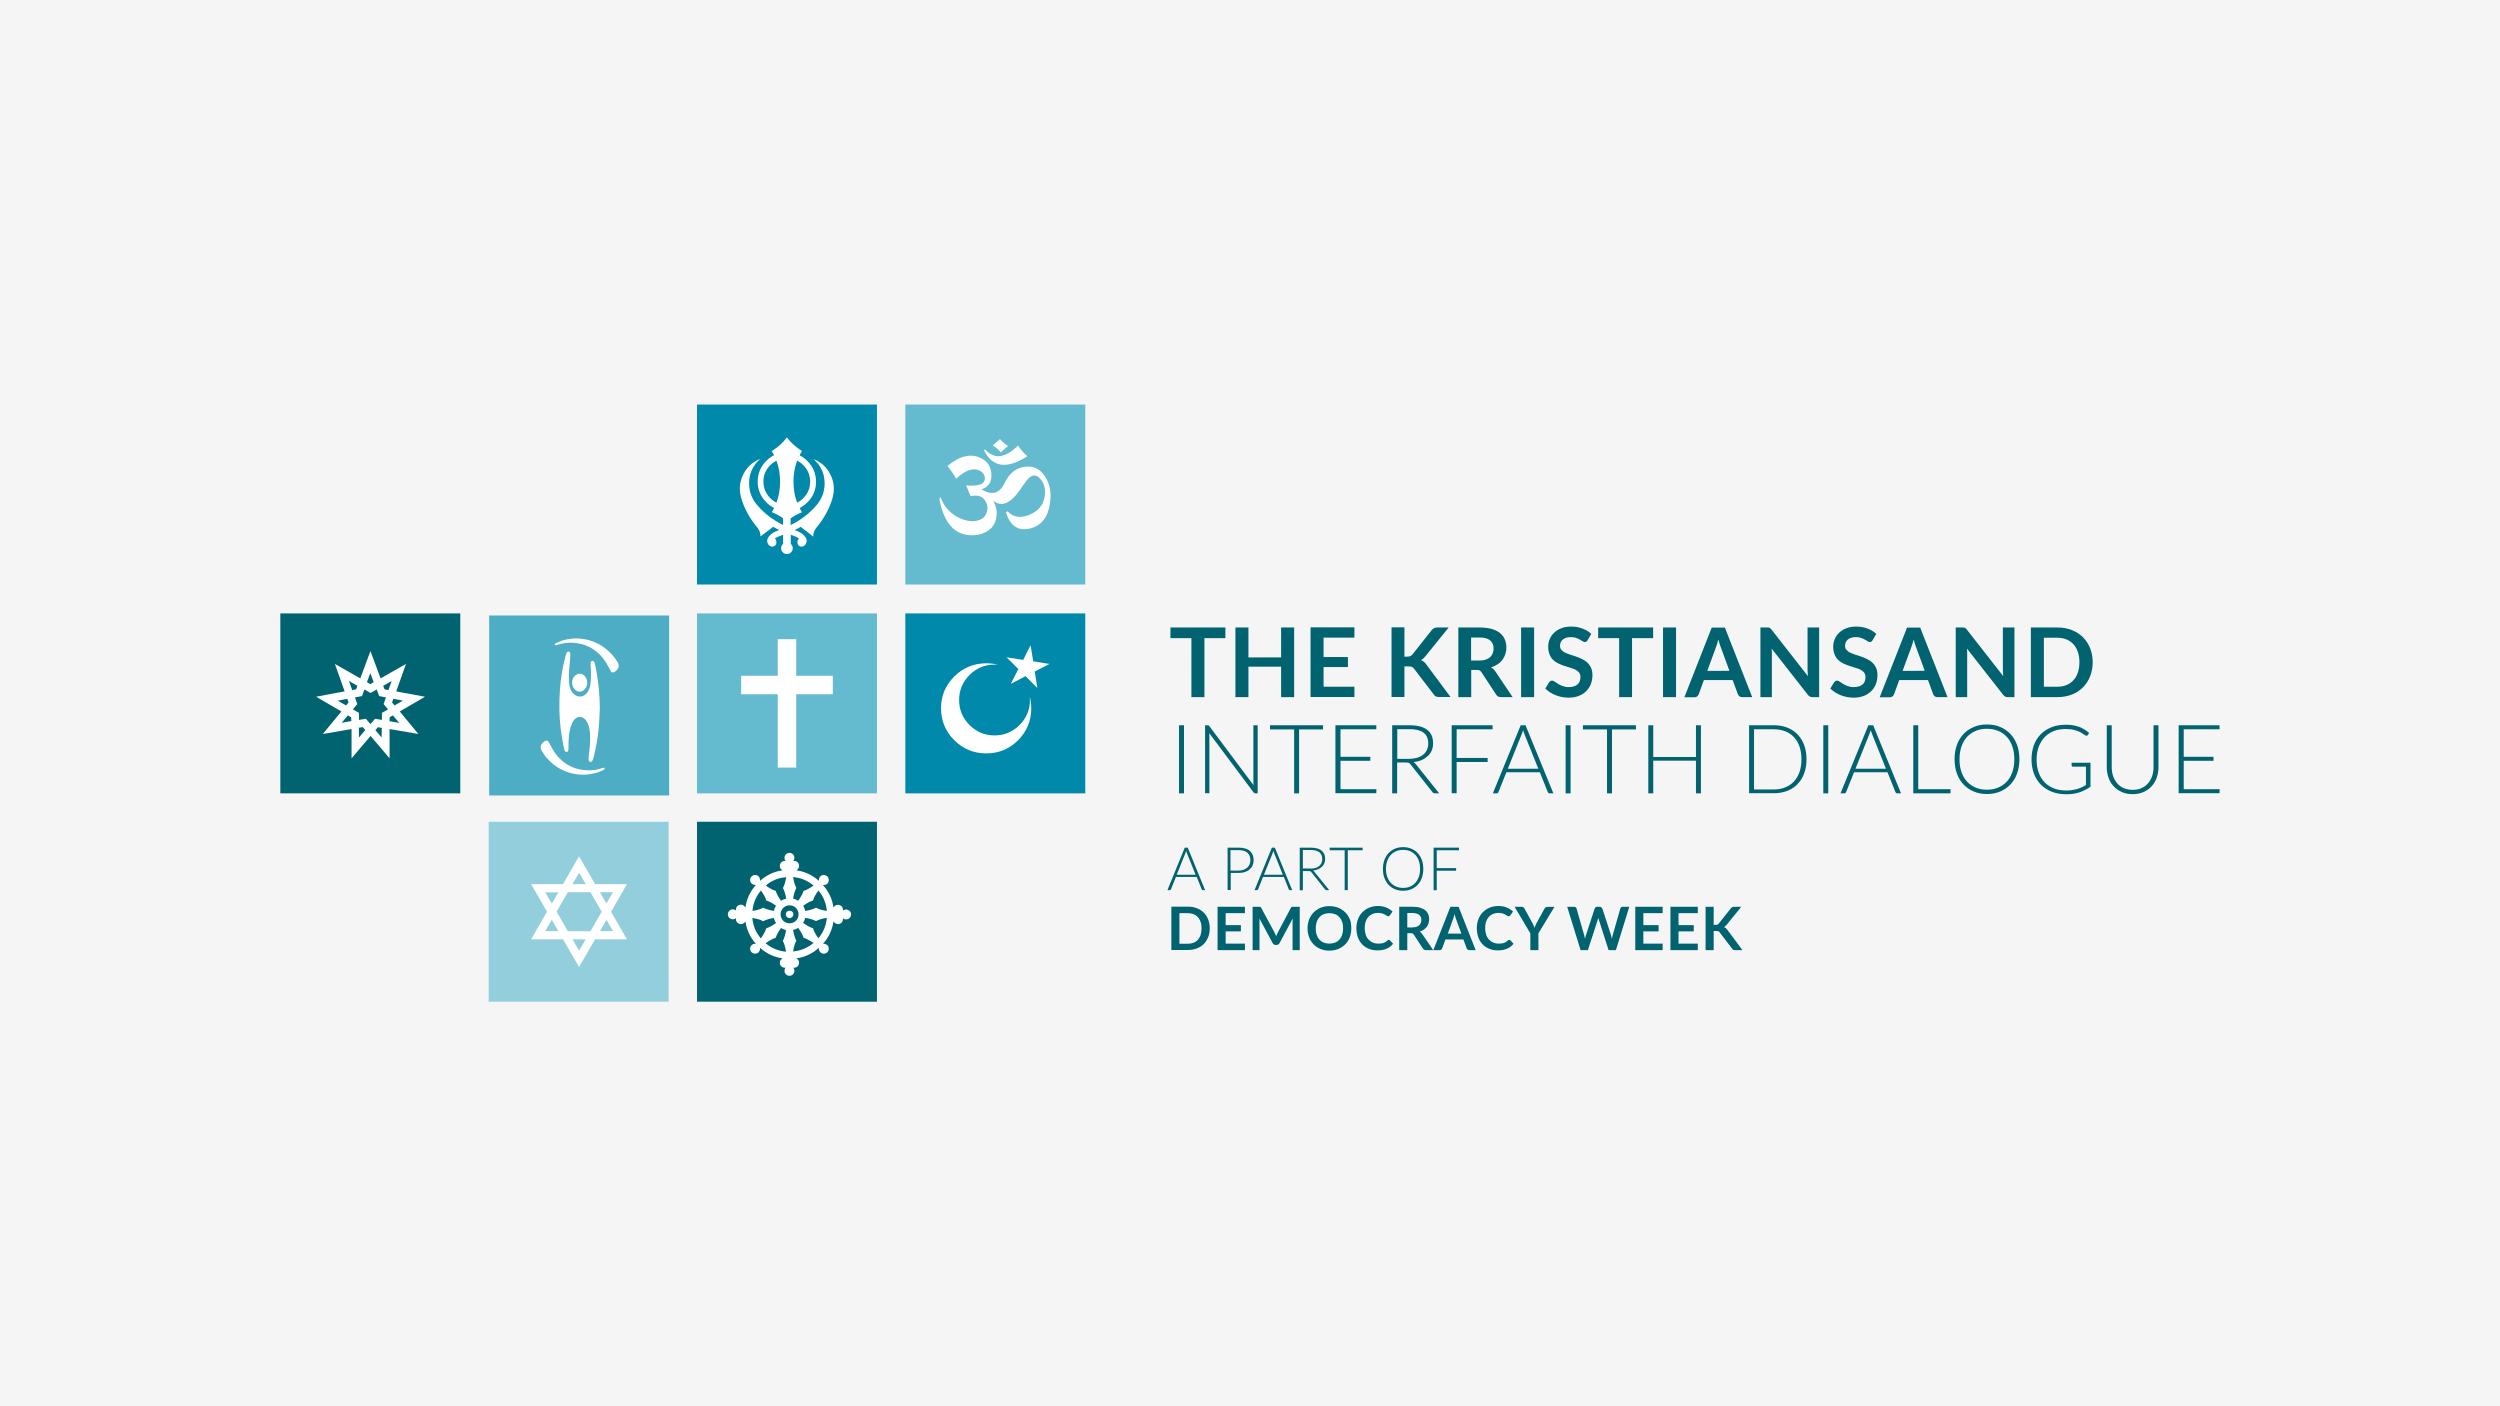 <?xml version="1.0" encoding="utf-8"?>
<!-- Generator: Adobe Illustrator 28.3.0, SVG Export Plug-In . SVG Version: 6.00 Build 0)  -->
<svg version="1.1" id="Layer_1" xmlns="http://www.w3.org/2000/svg" xmlns:xlink="http://www.w3.org/1999/xlink" x="0px" y="0px"
	 viewBox="0 0 1920 1080" style="enable-background:new 0 0 1920 1080;" xml:space="preserve">
<style type="text/css">
	.st0{fill:#F5F5F5;}
	.st1{fill:#00636F;}
	.st2{fill:#64BACF;}
	.st3{fill-rule:evenodd;clip-rule:evenodd;fill:#FFFFFF;}
	.st4{fill:#0089AA;}
	.st5{fill:#93CEDD;}
	.st6{fill:#4CADC4;}
	.st7{fill:#FFFFFF;}
	.st8{fill:none;}
</style>
<rect class="st0" width="1920" height="1080"/>
<g>
	<g>
		<path class="st1" d="M925.5,683.6h-1.8c-0.2,0-0.4-0.1-0.5-0.2c-0.1-0.1-0.2-0.3-0.3-0.4l-3.8-9.5h-16l-3.8,9.5
			c-0.1,0.2-0.2,0.3-0.3,0.4c-0.2,0.1-0.3,0.2-0.6,0.2h-1.8l13.3-32.6h2.3L925.5,683.6z M918.2,671.8l-6.6-16.5
			c-0.2-0.5-0.5-1.2-0.7-1.9c-0.1,0.4-0.2,0.7-0.3,1.1c-0.1,0.3-0.2,0.6-0.3,0.9l-6.6,16.4H918.2z"/>
		<path class="st1" d="M951.2,651c3.8,0,6.7,0.8,8.7,2.5c1.9,1.7,2.9,4.1,2.9,7.2c0,1.4-0.3,2.7-0.8,3.9c-0.5,1.2-1.3,2.2-2.3,3.1
			c-1,0.9-2.2,1.5-3.6,2c-1.4,0.5-3,0.7-4.8,0.7h-6.1v13.1h-2.4V651H951.2z M951.2,668.6c1.4,0,2.7-0.2,3.8-0.6
			c1.1-0.4,2.1-1,2.9-1.7c0.8-0.7,1.4-1.5,1.8-2.5c0.4-1,0.6-2,0.6-3.1c0-2.5-0.8-4.4-2.3-5.8c-1.5-1.4-3.8-2-6.9-2h-6.1v15.7H951.2
			z"/>
		<path class="st1" d="M992.4,683.6h-1.8c-0.2,0-0.4-0.1-0.5-0.2c-0.1-0.1-0.2-0.3-0.3-0.4l-3.8-9.5h-16l-3.8,9.5
			c-0.1,0.2-0.2,0.3-0.3,0.4c-0.2,0.1-0.3,0.2-0.6,0.2h-1.8l13.3-32.6h2.3L992.4,683.6z M985.2,671.8l-6.6-16.5
			c-0.2-0.5-0.5-1.2-0.7-1.9c-0.1,0.4-0.2,0.7-0.3,1.1c-0.1,0.3-0.2,0.6-0.3,0.9l-6.6,16.4H985.2z"/>
		<path class="st1" d="M1020.8,683.6h-2c-0.3,0-0.5,0-0.7-0.1c-0.2-0.1-0.3-0.2-0.5-0.5l-10.5-13.2c-0.1-0.2-0.3-0.3-0.4-0.4
			c-0.1-0.1-0.3-0.2-0.4-0.3c-0.2-0.1-0.3-0.1-0.6-0.1c-0.2,0-0.5,0-0.8,0h-4.3v14.7h-2.4V651h8.3c3.7,0,6.6,0.7,8.4,2.2
			c1.9,1.5,2.8,3.6,2.8,6.4c0,1.2-0.2,2.4-0.6,3.4c-0.4,1-1,1.9-1.9,2.7c-0.8,0.8-1.8,1.4-2.9,1.9c-1.1,0.5-2.4,0.8-3.9,1
			c0.4,0.2,0.7,0.5,1,0.9L1020.8,683.6z M1006.3,667.1c1.4,0,2.7-0.2,3.9-0.5c1.1-0.3,2.1-0.8,2.9-1.5c0.8-0.6,1.4-1.4,1.8-2.3
			c0.4-0.9,0.6-1.9,0.6-3.1c0-2.3-0.8-4-2.3-5.2c-1.5-1.1-3.7-1.7-6.6-1.7h-6v14.2H1006.3z"/>
		<path class="st1" d="M1046.6,653h-11.5v30.6h-2.4V653h-11.5v-2h25.3V653z"/>
		<path class="st1" d="M1093.1,667.3c0,2.5-0.4,4.8-1.1,6.9c-0.8,2.1-1.8,3.8-3.2,5.3c-1.4,1.5-3,2.6-4.9,3.4
			c-1.9,0.8-4,1.2-6.3,1.2c-2.3,0-4.4-0.4-6.3-1.2c-1.9-0.8-3.5-1.9-4.9-3.4c-1.4-1.5-2.4-3.2-3.2-5.3c-0.8-2-1.1-4.3-1.1-6.9
			c0-2.5,0.4-4.8,1.1-6.8c0.8-2,1.8-3.8,3.2-5.3c1.4-1.5,3-2.6,4.9-3.4c1.9-0.8,4-1.2,6.3-1.2c2.3,0,4.4,0.4,6.3,1.2
			c1.9,0.8,3.6,1.9,4.9,3.4c1.4,1.5,2.4,3.2,3.2,5.3C1092.7,662.5,1093.1,664.8,1093.1,667.3z M1090.6,667.3c0-2.3-0.3-4.3-0.9-6.1
			c-0.6-1.8-1.5-3.4-2.7-4.6c-1.2-1.3-2.5-2.2-4.1-2.9c-1.6-0.7-3.4-1-5.3-1c-1.9,0-3.7,0.3-5.3,1c-1.6,0.7-3,1.6-4.2,2.9
			c-1.2,1.3-2.1,2.8-2.7,4.6c-0.6,1.8-1,3.9-1,6.1c0,2.3,0.3,4.3,1,6.1c0.6,1.8,1.5,3.3,2.7,4.6c1.2,1.3,2.5,2.2,4.2,2.9
			c1.6,0.7,3.4,1,5.3,1c2,0,3.7-0.3,5.3-1c1.6-0.7,3-1.6,4.1-2.9c1.2-1.3,2-2.8,2.7-4.6C1090.3,671.6,1090.6,669.6,1090.6,667.3z"/>
		<path class="st1" d="M1103.4,653v13.7h14.9v2h-14.9v15h-2.4V651h19.5v2H1103.4z"/>
		<path class="st1" d="M929.1,713c0,2.4-0.4,4.7-1.2,6.7c-0.8,2-2,3.8-3.4,5.3c-1.5,1.5-3.3,2.6-5.3,3.4c-2.1,0.8-4.4,1.2-6.9,1.2
			h-12.7v-33.3h12.7c2.5,0,4.8,0.4,6.9,1.2c2.1,0.8,3.8,2,5.3,3.4c1.5,1.5,2.6,3.2,3.4,5.3C928.7,708.4,929.1,710.6,929.1,713z
			 M922.8,713c0-1.8-0.2-3.5-0.7-4.9c-0.5-1.5-1.2-2.7-2.1-3.7c-0.9-1-2-1.8-3.3-2.3c-1.3-0.5-2.8-0.8-4.4-0.8h-6.5v23.5h6.5
			c1.6,0,3.1-0.3,4.4-0.8c1.3-0.5,2.4-1.3,3.3-2.3c0.9-1,1.6-2.2,2.1-3.7C922.5,716.5,922.8,714.9,922.8,713z"/>
		<path class="st1" d="M941.3,701.3v9.2h11.7v4.8h-11.7v9.4h14.8v5h-21v-33.3h21v4.9H941.3z"/>
		<path class="st1" d="M998.2,696.4v33.3h-5.5v-21.5c0-0.9,0-1.8,0.1-2.8l-10.1,18.9c-0.5,0.9-1.2,1.4-2.2,1.4h-0.9
			c-1,0-1.7-0.5-2.2-1.4l-10.2-19c0,0.5,0.1,1,0.1,1.5c0,0.5,0,0.9,0,1.4v21.5H962v-33.3h4.7c0.3,0,0.5,0,0.7,0
			c0.2,0,0.4,0.1,0.5,0.1c0.2,0.1,0.3,0.2,0.4,0.3c0.1,0.1,0.3,0.3,0.4,0.6l10,18.5c0.3,0.5,0.5,1,0.7,1.5c0.2,0.5,0.4,1.1,0.7,1.6
			c0.2-0.6,0.4-1.1,0.7-1.6c0.2-0.5,0.5-1,0.7-1.5l9.8-18.5c0.1-0.2,0.3-0.4,0.4-0.6c0.1-0.1,0.3-0.2,0.4-0.3
			c0.2-0.1,0.3-0.1,0.5-0.1c0.2,0,0.4,0,0.7,0H998.2z"/>
		<path class="st1" d="M1037.8,713c0,2.4-0.4,4.7-1.2,6.8c-0.8,2.1-1.9,3.9-3.4,5.4c-1.5,1.5-3.3,2.7-5.3,3.6
			c-2.1,0.8-4.4,1.3-6.9,1.3c-2.5,0-4.8-0.4-6.9-1.3c-2.1-0.9-3.9-2-5.3-3.6c-1.5-1.5-2.6-3.3-3.4-5.4c-0.8-2.1-1.2-4.3-1.2-6.8
			s0.4-4.7,1.2-6.8s2-3.9,3.4-5.4c1.5-1.5,3.3-2.7,5.3-3.6c2.1-0.9,4.4-1.3,6.9-1.3c1.7,0,3.3,0.2,4.8,0.6c1.5,0.4,2.9,0.9,4.1,1.7
			c1.2,0.7,2.4,1.6,3.4,2.6c1,1,1.8,2.2,2.5,3.4c0.7,1.3,1.2,2.6,1.6,4.1C1037.6,709.9,1037.8,711.4,1037.8,713z M1031.5,713
			c0-1.8-0.2-3.5-0.7-4.9c-0.5-1.5-1.2-2.7-2.1-3.7c-0.9-1-2-1.8-3.3-2.3c-1.3-0.5-2.8-0.8-4.4-0.8c-1.6,0-3.1,0.3-4.4,0.8
			c-1.3,0.5-2.4,1.3-3.3,2.3c-0.9,1-1.6,2.2-2.1,3.7c-0.5,1.5-0.7,3.1-0.7,4.9c0,1.8,0.2,3.5,0.7,4.9c0.5,1.5,1.2,2.7,2.1,3.7
			c0.9,1,2,1.8,3.3,2.3c1.3,0.5,2.8,0.8,4.4,0.8c1.6,0,3.1-0.3,4.4-0.8c1.3-0.5,2.4-1.3,3.3-2.3c0.9-1,1.6-2.2,2.1-3.7
			C1031.2,716.5,1031.5,714.9,1031.5,713z"/>
		<path class="st1" d="M1066.6,721.8c0.3,0,0.6,0.1,0.9,0.4l2.4,2.6c-1.4,1.7-3,3-5,3.8c-2,0.9-4.3,1.3-7.1,1.3
			c-2.5,0-4.7-0.4-6.7-1.3c-2-0.8-3.7-2-5.1-3.5c-1.4-1.5-2.5-3.3-3.2-5.4c-0.7-2.1-1.1-4.4-1.1-6.8c0-2.5,0.4-4.8,1.2-6.9
			c0.8-2.1,1.9-3.9,3.4-5.4c1.5-1.5,3.2-2.7,5.2-3.5c2-0.8,4.2-1.3,6.7-1.3c2.4,0,4.6,0.4,6.5,1.2s3.5,1.8,4.8,3.1l-2.1,2.9
			c-0.1,0.2-0.3,0.3-0.5,0.5c-0.2,0.1-0.5,0.2-0.8,0.2c-0.2,0-0.5-0.1-0.7-0.2c-0.2-0.1-0.5-0.3-0.8-0.5c-0.3-0.2-0.6-0.4-1-0.6
			c-0.4-0.2-0.8-0.4-1.3-0.6c-0.5-0.2-1.1-0.4-1.8-0.5c-0.7-0.1-1.4-0.2-2.3-0.2c-1.5,0-2.9,0.3-4.1,0.8c-1.2,0.5-2.3,1.3-3.2,2.3
			c-0.9,1-1.6,2.2-2.1,3.7c-0.5,1.5-0.7,3.1-0.7,5c0,1.9,0.3,3.5,0.8,5c0.5,1.5,1.2,2.7,2.2,3.7c0.9,1,2,1.8,3.2,2.3
			c1.2,0.5,2.5,0.8,4,0.8c0.8,0,1.6,0,2.3-0.1c0.7-0.1,1.3-0.2,1.9-0.4c0.6-0.2,1.1-0.5,1.6-0.8c0.5-0.3,1-0.7,1.5-1.2
			c0.2-0.1,0.3-0.2,0.5-0.3C1066.3,721.9,1066.4,721.8,1066.6,721.8z"/>
		<path class="st1" d="M1100.7,729.7h-5.6c-1.1,0-1.8-0.4-2.3-1.2l-7-10.7c-0.3-0.4-0.5-0.7-0.9-0.8c-0.3-0.2-0.8-0.3-1.4-0.3h-2.7
			v13h-6.2v-33.3h10.2c2.3,0,4.2,0.2,5.8,0.7c1.6,0.5,2.9,1.1,4,2c1,0.8,1.8,1.9,2.3,3c0.5,1.2,0.7,2.5,0.7,3.9
			c0,1.1-0.2,2.2-0.5,3.2s-0.8,1.9-1.4,2.7c-0.6,0.8-1.4,1.5-2.3,2.1c-0.9,0.6-2,1.1-3.1,1.5c0.4,0.2,0.8,0.5,1.1,0.8
			c0.3,0.3,0.6,0.7,0.9,1.1L1100.7,729.7z M1084.7,712.2c1.2,0,2.2-0.1,3.1-0.4c0.9-0.3,1.6-0.7,2.1-1.2c0.6-0.5,1-1.1,1.3-1.8
			c0.3-0.7,0.4-1.5,0.4-2.3c0-1.7-0.6-3-1.7-3.9c-1.1-0.9-2.8-1.4-5.1-1.4h-4v11.1H1084.7z"/>
		<path class="st1" d="M1133.3,729.7h-4.8c-0.5,0-1-0.1-1.3-0.4c-0.3-0.3-0.6-0.6-0.8-1l-2.5-6.8h-13.8l-2.5,6.8
			c-0.1,0.4-0.4,0.7-0.7,1c-0.4,0.3-0.8,0.4-1.3,0.4h-4.8l13.1-33.3h6.3L1133.3,729.7z M1122.4,717.1l-4.1-11.1
			c-0.2-0.5-0.4-1.1-0.6-1.8c-0.2-0.7-0.4-1.4-0.6-2.2c-0.2,0.8-0.4,1.5-0.6,2.2c-0.2,0.7-0.4,1.3-0.6,1.8l-4,11H1122.4z"/>
		<path class="st1" d="M1159.1,721.8c0.3,0,0.6,0.1,0.9,0.4l2.4,2.6c-1.4,1.7-3,3-5,3.8c-2,0.9-4.3,1.3-7.1,1.3
			c-2.5,0-4.7-0.4-6.7-1.3c-2-0.8-3.7-2-5.1-3.5c-1.4-1.5-2.5-3.3-3.2-5.4c-0.7-2.1-1.1-4.4-1.1-6.8c0-2.5,0.4-4.8,1.2-6.9
			c0.8-2.1,1.9-3.9,3.4-5.4c1.5-1.5,3.2-2.7,5.2-3.5c2-0.8,4.2-1.3,6.7-1.3c2.4,0,4.6,0.4,6.5,1.2s3.5,1.8,4.8,3.1l-2.1,2.9
			c-0.1,0.2-0.3,0.3-0.5,0.5c-0.2,0.1-0.5,0.2-0.8,0.2c-0.2,0-0.5-0.1-0.7-0.2c-0.2-0.1-0.5-0.3-0.8-0.5c-0.3-0.2-0.6-0.4-1-0.6
			c-0.4-0.2-0.8-0.4-1.3-0.6c-0.5-0.2-1.1-0.4-1.8-0.5c-0.7-0.1-1.4-0.2-2.3-0.2c-1.5,0-2.9,0.3-4.1,0.8c-1.2,0.5-2.3,1.3-3.2,2.3
			c-0.9,1-1.6,2.2-2.1,3.7c-0.5,1.5-0.7,3.1-0.7,5c0,1.9,0.3,3.5,0.8,5c0.5,1.5,1.2,2.7,2.2,3.7c0.9,1,2,1.8,3.2,2.3
			c1.2,0.5,2.5,0.8,4,0.8c0.8,0,1.6,0,2.3-0.1c0.7-0.1,1.3-0.2,1.9-0.4c0.6-0.2,1.1-0.5,1.6-0.8c0.5-0.3,1-0.7,1.5-1.2
			c0.2-0.1,0.3-0.2,0.5-0.3C1158.8,721.9,1158.9,721.8,1159.1,721.8z"/>
		<path class="st1" d="M1181.5,716.8v12.9h-6.2v-12.9l-12.1-20.4h5.5c0.5,0,1,0.1,1.3,0.4c0.3,0.3,0.6,0.6,0.8,1l6.1,11.1
			c0.4,0.7,0.7,1.3,0.9,1.9c0.3,0.6,0.5,1.2,0.7,1.8c0.2-0.6,0.4-1.2,0.7-1.8c0.3-0.6,0.6-1.2,0.9-1.9l6.1-11.1
			c0.2-0.3,0.4-0.7,0.8-0.9c0.3-0.3,0.8-0.4,1.3-0.4h5.5L1181.5,716.8z"/>
		<path class="st1" d="M1251.3,696.4l-10.3,33.3h-5.6l-7.3-22.8c-0.2-0.6-0.4-1.2-0.6-2c-0.1,0.4-0.2,0.7-0.3,1.1
			c-0.1,0.3-0.2,0.7-0.3,0.9l-7.4,22.8h-5.6l-10.3-33.3h5.2c0.5,0,1,0.1,1.3,0.4c0.4,0.3,0.6,0.6,0.7,1l5.7,19.9
			c0.1,0.5,0.2,1,0.4,1.6c0.1,0.6,0.2,1.2,0.4,1.8c0.1-0.6,0.3-1.3,0.4-1.8c0.1-0.6,0.3-1.1,0.5-1.6l6.5-19.9c0.1-0.4,0.4-0.7,0.7-1
			c0.4-0.3,0.8-0.4,1.3-0.4h1.8c0.5,0,1,0.1,1.3,0.4c0.3,0.3,0.6,0.6,0.8,1l6.5,19.9c0.3,1,0.6,2.1,0.9,3.3c0.2-1.2,0.4-2.3,0.7-3.3
			l5.7-19.9c0.1-0.4,0.3-0.7,0.7-1c0.4-0.3,0.8-0.4,1.3-0.4H1251.3z"/>
		<path class="st1" d="M1262.1,701.3v9.2h11.7v4.8h-11.7v9.4h14.8v5h-21v-33.3h21v4.9H1262.1z"/>
		<path class="st1" d="M1289.1,701.3v9.2h11.7v4.8h-11.7v9.4h14.8v5h-21v-33.3h21v4.9H1289.1z"/>
		<path class="st1" d="M1316,710.3h1.5c0.6,0,1.1-0.1,1.5-0.2s0.7-0.4,1-0.8l9.2-11.6c0.4-0.5,0.8-0.8,1.2-1c0.4-0.2,1-0.3,1.6-0.3
			h5.3l-11.2,13.8c-0.7,0.8-1.3,1.4-2.1,1.8c0.5,0.2,1,0.4,1.4,0.8c0.4,0.3,0.8,0.8,1.2,1.3l11.6,15.6h-5.5c-0.7,0-1.3-0.1-1.6-0.3
			c-0.4-0.2-0.7-0.5-0.9-0.9l-9.4-12.3c-0.3-0.4-0.6-0.7-1-0.9c-0.4-0.2-0.9-0.3-1.7-0.3h-2v14.7h-6.2v-33.3h6.2V710.3z"/>
	</g>
	<g>
		<path class="st1" d="M941.1,490.1H925v45.3H915v-45.3h-16.1v-8.2h42.2V490.1z"/>
		<path class="st1" d="M993.9,481.9v53.5h-10V512h-25.1v23.4h-10v-53.5h10v23h25.1v-23H993.9z"/>
		<path class="st1" d="M1016.5,489.8v14.8h18.7v7.7h-18.7v15.1h23.7v7.9h-33.7v-53.5h33.7v7.9H1016.5z"/>
		<path class="st1" d="M1078.5,504.3h2.3c0.9,0,1.7-0.1,2.3-0.4c0.6-0.3,1.1-0.7,1.6-1.2l14.8-18.7c0.6-0.8,1.3-1.3,1.9-1.6
			c0.7-0.3,1.5-0.5,2.6-0.5h8.6l-18,22.2c-1.1,1.4-2.2,2.3-3.3,2.9c0.8,0.3,1.5,0.7,2.2,1.2c0.7,0.5,1.3,1.2,1.9,2.1l18.6,25h-8.8
			c-1.2,0-2.1-0.2-2.6-0.5s-1.1-0.8-1.5-1.5l-15.1-19.7c-0.5-0.7-1-1.1-1.6-1.4c-0.6-0.3-1.5-0.4-2.7-0.4h-3.1v23.5h-9.9v-53.5h9.9
			V504.3z"/>
		<path class="st1" d="M1161.7,535.4h-9c-1.7,0-2.9-0.7-3.7-2l-11.2-17.1c-0.4-0.6-0.9-1.1-1.4-1.4c-0.5-0.3-1.2-0.4-2.2-0.4h-4.3
			v20.9h-9.9v-53.5h16.3c3.6,0,6.7,0.4,9.3,1.1c2.6,0.8,4.7,1.8,6.4,3.2c1.7,1.4,2.9,3,3.7,4.9c0.8,1.9,1.2,4,1.2,6.2
			c0,1.8-0.3,3.5-0.8,5.1c-0.5,1.6-1.3,3.1-2.3,4.4c-1,1.3-2.2,2.5-3.7,3.4c-1.5,1-3.1,1.8-5,2.3c0.6,0.4,1.2,0.8,1.8,1.3
			c0.5,0.5,1,1.1,1.5,1.8L1161.7,535.4z M1136.1,507.3c1.9,0,3.5-0.2,4.9-0.7c1.4-0.5,2.5-1.1,3.4-1.9c0.9-0.8,1.6-1.8,2-2.9
			c0.4-1.1,0.7-2.4,0.7-3.7c0-2.7-0.9-4.8-2.7-6.3c-1.8-1.5-4.5-2.2-8.2-2.2h-6.4v17.7H1136.1z"/>
		<path class="st1" d="M1178.2,535.4h-10v-53.5h10V535.4z"/>
		<path class="st1" d="M1219.3,491.6c-0.3,0.5-0.6,0.9-0.9,1.1c-0.3,0.2-0.7,0.4-1.2,0.4c-0.5,0-1.1-0.2-1.7-0.6
			c-0.6-0.4-1.3-0.8-2.2-1.3c-0.8-0.5-1.8-0.9-2.9-1.3c-1.1-0.4-2.4-0.6-4-0.6c-1.4,0-2.6,0.2-3.6,0.5c-1,0.3-1.9,0.8-2.6,1.4
			c-0.7,0.6-1.2,1.3-1.6,2.1c-0.3,0.8-0.5,1.7-0.5,2.7c0,1.3,0.3,2.3,1.1,3.1c0.7,0.8,1.6,1.6,2.8,2.1c1.2,0.6,2.5,1.1,4,1.6
			c1.5,0.5,3,1,4.6,1.5c1.5,0.5,3.1,1.1,4.5,1.9c1.5,0.7,2.8,1.6,4,2.7c1.2,1.1,2.1,2.4,2.8,3.9c0.7,1.5,1.1,3.4,1.1,5.7
			c0,2.4-0.4,4.7-1.2,6.8c-0.8,2.1-2,3.9-3.6,5.5c-1.6,1.6-3.5,2.8-5.8,3.7c-2.3,0.9-4.9,1.3-7.9,1.3c-1.7,0-3.4-0.2-5-0.5
			c-1.7-0.3-3.2-0.8-4.8-1.4c-1.5-0.6-2.9-1.4-4.3-2.2c-1.3-0.9-2.5-1.8-3.6-2.9l2.9-4.8c0.2-0.3,0.6-0.6,1-0.9
			c0.4-0.2,0.8-0.4,1.3-0.4c0.6,0,1.3,0.3,2,0.8c0.7,0.5,1.6,1.1,2.6,1.7c1,0.6,2.1,1.2,3.5,1.7c1.3,0.5,2.9,0.8,4.8,0.8
			c2.8,0,5-0.7,6.6-2c1.5-1.3,2.3-3.3,2.3-5.8c0-1.4-0.4-2.6-1.1-3.4c-0.7-0.9-1.6-1.6-2.8-2.2c-1.2-0.6-2.5-1.1-4-1.5
			c-1.5-0.4-3-0.9-4.5-1.4c-1.5-0.5-3-1.1-4.5-1.8c-1.5-0.7-2.8-1.6-4-2.7c-1.2-1.1-2.1-2.5-2.8-4.2c-0.7-1.7-1.1-3.7-1.1-6.2
			c0-1.9,0.4-3.8,1.2-5.7c0.8-1.9,1.9-3.5,3.4-4.9c1.5-1.4,3.3-2.6,5.5-3.4c2.2-0.9,4.7-1.3,7.5-1.3c3.2,0,6.1,0.5,8.7,1.5
			c2.7,1,4.9,2.4,6.8,4.1L1219.3,491.6z"/>
		<path class="st1" d="M1269.5,490.1h-16.1v45.3h-9.9v-45.3h-16.1v-8.2h42.2V490.1z"/>
		<path class="st1" d="M1287.2,535.4h-10v-53.5h10V535.4z"/>
		<path class="st1" d="M1345.7,535.4h-7.7c-0.9,0-1.6-0.2-2.1-0.6c-0.5-0.4-0.9-1-1.2-1.6l-4-10.9h-22.1l-4,10.9
			c-0.2,0.6-0.6,1.1-1.1,1.6c-0.6,0.5-1.3,0.7-2.1,0.7h-7.8l21-53.5h10.1L1345.7,535.4z M1328.2,515.2l-6.5-17.8
			c-0.3-0.8-0.7-1.7-1-2.8c-0.3-1.1-0.7-2.3-1-3.5c-0.3,1.3-0.7,2.4-1,3.5c-0.3,1.1-0.7,2.1-1,2.9l-6.5,17.7H1328.2z"/>
		<path class="st1" d="M1397.1,481.9v53.5h-5.1c-0.8,0-1.4-0.1-2-0.4c-0.5-0.3-1-0.7-1.5-1.3l-27.9-35.6c0.2,1.6,0.2,3.1,0.2,4.5
			v32.8h-8.8v-53.5h5.2c0.4,0,0.8,0,1.1,0.1c0.3,0,0.6,0.1,0.8,0.2c0.2,0.1,0.5,0.3,0.7,0.5c0.2,0.2,0.5,0.5,0.7,0.8l28,35.8
			c-0.1-0.9-0.1-1.7-0.2-2.6c0-0.8-0.1-1.6-0.1-2.3v-32.5H1397.1z"/>
		<path class="st1" d="M1438.2,491.6c-0.3,0.5-0.6,0.9-0.9,1.1c-0.3,0.2-0.7,0.4-1.2,0.4c-0.5,0-1.1-0.2-1.7-0.6
			c-0.6-0.4-1.3-0.8-2.2-1.3c-0.8-0.5-1.8-0.9-2.9-1.3c-1.1-0.4-2.4-0.6-4-0.6c-1.4,0-2.6,0.2-3.6,0.5c-1,0.3-1.9,0.8-2.6,1.4
			c-0.7,0.6-1.2,1.3-1.6,2.1c-0.3,0.8-0.5,1.7-0.5,2.7c0,1.3,0.3,2.3,1.1,3.1c0.7,0.8,1.6,1.6,2.8,2.1c1.2,0.6,2.5,1.1,4,1.6
			c1.5,0.5,3,1,4.6,1.5c1.5,0.5,3.1,1.1,4.5,1.9c1.5,0.7,2.8,1.6,4,2.7c1.2,1.1,2.1,2.4,2.8,3.9c0.7,1.5,1.1,3.4,1.1,5.7
			c0,2.4-0.4,4.7-1.2,6.8c-0.8,2.1-2,3.9-3.6,5.5c-1.6,1.6-3.5,2.8-5.8,3.7c-2.3,0.9-4.9,1.3-7.9,1.3c-1.7,0-3.4-0.2-5-0.5
			c-1.7-0.3-3.2-0.8-4.8-1.4c-1.5-0.6-2.9-1.4-4.3-2.2c-1.3-0.9-2.5-1.8-3.6-2.9l2.9-4.8c0.2-0.3,0.6-0.6,1-0.9
			c0.4-0.2,0.8-0.4,1.3-0.4c0.6,0,1.3,0.3,2,0.8c0.7,0.5,1.6,1.1,2.6,1.7c1,0.6,2.1,1.2,3.5,1.7c1.3,0.5,2.9,0.8,4.8,0.8
			c2.8,0,5-0.7,6.6-2c1.6-1.3,2.3-3.3,2.3-5.8c0-1.4-0.4-2.6-1.1-3.4c-0.7-0.9-1.6-1.6-2.8-2.2c-1.2-0.6-2.5-1.1-4-1.5
			c-1.5-0.4-3-0.9-4.5-1.4c-1.5-0.5-3-1.1-4.5-1.8c-1.5-0.7-2.8-1.6-4-2.7c-1.2-1.1-2.1-2.5-2.8-4.2c-0.7-1.7-1.1-3.7-1.1-6.2
			c0-1.9,0.4-3.8,1.2-5.7c0.8-1.9,1.9-3.5,3.4-4.9c1.5-1.4,3.3-2.6,5.5-3.4c2.2-0.9,4.7-1.3,7.5-1.3c3.2,0,6.1,0.5,8.7,1.5
			c2.7,1,4.9,2.4,6.8,4.1L1438.2,491.6z"/>
		<path class="st1" d="M1495.7,535.4h-7.7c-0.9,0-1.6-0.2-2.1-0.6c-0.5-0.4-0.9-1-1.2-1.6l-4-10.9h-22.1l-4,10.9
			c-0.2,0.6-0.6,1.1-1.1,1.6c-0.6,0.5-1.3,0.7-2.1,0.7h-7.8l21-53.5h10.1L1495.7,535.4z M1478.2,515.2l-6.5-17.8
			c-0.3-0.8-0.7-1.7-1-2.8c-0.3-1.1-0.7-2.3-1-3.5c-0.3,1.3-0.7,2.4-1,3.5c-0.3,1.1-0.7,2.1-1,2.9l-6.5,17.7H1478.2z"/>
		<path class="st1" d="M1547.1,481.9v53.5h-5.1c-0.8,0-1.4-0.1-2-0.4c-0.5-0.3-1-0.7-1.5-1.3l-27.9-35.6c0.2,1.6,0.2,3.1,0.2,4.5
			v32.8h-8.8v-53.5h5.2c0.4,0,0.8,0,1.1,0.1c0.3,0,0.6,0.1,0.8,0.2c0.2,0.1,0.5,0.3,0.7,0.5c0.2,0.2,0.5,0.5,0.7,0.8l28,35.8
			c-0.1-0.9-0.1-1.7-0.2-2.6c0-0.8-0.1-1.6-0.1-2.3v-32.5H1547.1z"/>
		<path class="st1" d="M1607.2,508.6c0,3.9-0.7,7.5-2,10.8c-1.3,3.3-3.1,6.1-5.5,8.5c-2.4,2.4-5.2,4.2-8.5,5.5c-3.3,1.3-7,2-11.1,2
			h-20.4v-53.5h20.4c4.1,0,7.8,0.7,11.1,2c3.3,1.3,6.2,3.2,8.5,5.5c2.4,2.4,4.2,5.2,5.5,8.4C1606.5,501.1,1607.2,504.7,1607.2,508.6
			z M1597,508.6c0-2.9-0.4-5.6-1.2-7.9c-0.8-2.3-1.9-4.3-3.4-5.9c-1.5-1.6-3.2-2.9-5.3-3.7c-2.1-0.9-4.4-1.3-7-1.3h-10.4v37.6h10.4
			c2.6,0,5-0.4,7-1.3c2.1-0.9,3.9-2.1,5.3-3.7c1.5-1.6,2.6-3.6,3.4-5.9C1596.6,514.2,1597,511.6,1597,508.6z"/>
		<path class="st1" d="M909.3,609.3h-3.8V557h3.8V609.3z"/>
		<path class="st1" d="M965.9,557v52.3h-1.8c-0.3,0-0.6-0.1-0.8-0.2c-0.2-0.1-0.4-0.3-0.6-0.6l-34-45.4c0.1,0.7,0.1,1.4,0.1,2.1v44
			h-3.3V557h1.9c0.3,0,0.6,0,0.8,0.1c0.2,0.1,0.4,0.3,0.6,0.6l33.9,45.3c-0.1-0.7-0.1-1.4-0.1-2.1V557H965.9z"/>
		<path class="st1" d="M1016.1,560.2h-18.4v49.1h-3.8v-49.1h-18.5V557h40.7V560.2z"/>
		<path class="st1" d="M1057.1,606.1l-0.1,3.1h-31.4V557h31.4v3.1h-27.5v21.1h22.9v3.1h-22.9v21.8H1057.1z"/>
		<path class="st1" d="M1105.3,609.3h-3.3c-0.4,0-0.8-0.1-1.1-0.2c-0.3-0.1-0.5-0.4-0.8-0.8l-16.8-21.2c-0.2-0.3-0.4-0.5-0.6-0.7
			c-0.2-0.2-0.4-0.3-0.7-0.5c-0.3-0.1-0.6-0.2-0.9-0.2c-0.4,0-0.8-0.1-1.3-0.1h-6.8v23.7h-3.8V557h13.4c6,0,10.5,1.2,13.5,3.5
			c3,2.3,4.5,5.7,4.5,10.3c0,2-0.3,3.8-1,5.5c-0.7,1.7-1.7,3.1-3,4.3c-1.3,1.2-2.9,2.3-4.7,3.1c-1.8,0.8-3.9,1.3-6.2,1.6
			c0.6,0.4,1.1,0.9,1.6,1.5L1105.3,609.3z M1082.1,582.8c2.3,0,4.4-0.3,6.2-0.8c1.8-0.6,3.4-1.3,4.7-2.4c1.3-1,2.2-2.3,2.9-3.7
			c0.7-1.5,1-3.1,1-4.9c0-3.7-1.2-6.5-3.6-8.3c-2.4-1.8-6-2.7-10.6-2.7h-9.6v22.8H1082.1z"/>
		<path class="st1" d="M1118.7,560.1v22h23.8v3.1h-23.8v24h-3.8V557h31.4v3.1H1118.7z"/>
		<path class="st1" d="M1193,609.3h-2.9c-0.3,0-0.6-0.1-0.9-0.3c-0.2-0.2-0.4-0.4-0.5-0.7l-6.1-15.2h-25.7l-6.1,15.2
			c-0.1,0.3-0.3,0.5-0.5,0.7c-0.2,0.2-0.5,0.3-0.9,0.3h-2.9l21.4-52.3h3.7L1193,609.3z M1181.4,590.3l-10.6-26.4
			c-0.4-0.9-0.7-1.9-1.1-3.1c-0.2,0.6-0.3,1.2-0.5,1.7c-0.2,0.5-0.4,1-0.6,1.5l-10.6,26.4H1181.4z"/>
		<path class="st1" d="M1206.2,609.3h-3.8V557h3.8V609.3z"/>
		<path class="st1" d="M1256.4,560.2H1238v49.1h-3.8v-49.1h-18.5V557h40.7V560.2z"/>
		<path class="st1" d="M1306.3,557v52.3h-3.8v-25.1h-32.8v25.1h-3.8V557h3.8v24.4h32.8V557H1306.3z"/>
		<path class="st1" d="M1387.4,583.1c0,4-0.6,7.7-1.8,10.9c-1.2,3.2-2.9,6-5.1,8.2c-2.2,2.3-4.8,4-7.9,5.2
			c-3.1,1.2-6.5,1.8-10.2,1.8h-19.1V557h19.1c3.7,0,7.1,0.6,10.2,1.8c3.1,1.2,5.7,2.9,7.9,5.2c2.2,2.3,3.9,5,5.1,8.2
			C1386.8,575.5,1387.4,579.1,1387.4,583.1z M1383.5,583.1c0-3.6-0.5-6.9-1.5-9.8c-1-2.9-2.4-5.3-4.3-7.2c-1.8-2-4.1-3.5-6.7-4.5
			c-2.6-1-5.4-1.5-8.6-1.5h-15.3v46.2h15.3c3.1,0,6-0.5,8.6-1.6c2.6-1,4.8-2.5,6.7-4.5c1.9-2,3.3-4.4,4.3-7.2
			C1383,590.1,1383.5,586.8,1383.5,583.1z"/>
		<path class="st1" d="M1404.1,609.3h-3.8V557h3.8V609.3z"/>
		<path class="st1" d="M1460,609.3h-2.9c-0.3,0-0.6-0.1-0.9-0.3c-0.2-0.2-0.4-0.4-0.5-0.7l-6.1-15.2h-25.7l-6.1,15.2
			c-0.1,0.3-0.3,0.5-0.5,0.7c-0.2,0.2-0.5,0.3-0.9,0.3h-2.9l21.4-52.3h3.7L1460,609.3z M1448.4,590.3l-10.6-26.4
			c-0.4-0.9-0.7-1.9-1.1-3.1c-0.2,0.6-0.3,1.2-0.5,1.7c-0.2,0.5-0.4,1-0.6,1.5l-10.6,26.4H1448.4z"/>
		<path class="st1" d="M1498,606.1v3.2h-28.6V557h3.8v49.1H1498z"/>
		<path class="st1" d="M1550.9,583.1c0,4-0.6,7.7-1.8,11c-1.2,3.3-2.9,6.1-5.1,8.4c-2.2,2.3-4.8,4.1-7.9,5.4
			c-3.1,1.3-6.4,1.9-10.1,1.9c-3.7,0-7.1-0.6-10.1-1.9c-3.1-1.3-5.7-3.1-7.9-5.4c-2.2-2.3-3.9-5.1-5.1-8.4c-1.2-3.3-1.8-7-1.8-11
			c0-4,0.6-7.7,1.8-11c1.2-3.3,2.9-6.1,5.1-8.4c2.2-2.3,4.8-4.1,7.9-5.4c3.1-1.3,6.4-1.9,10.1-1.9c3.7,0,7.1,0.6,10.1,1.9
			c3.1,1.3,5.7,3.1,7.9,5.4c2.2,2.3,3.9,5.2,5.1,8.4C1550.3,575.4,1550.9,579.1,1550.9,583.1z M1547,583.1c0-3.6-0.5-6.9-1.5-9.8
			c-1-2.9-2.4-5.4-4.3-7.4c-1.9-2-4.1-3.6-6.7-4.6c-2.6-1.1-5.4-1.6-8.6-1.6c-3.1,0-6,0.5-8.5,1.6c-2.6,1.1-4.8,2.6-6.7,4.6
			c-1.9,2-3.3,4.5-4.3,7.4c-1,2.9-1.5,6.2-1.5,9.8c0,3.7,0.5,7,1.5,9.8c1,2.9,2.5,5.4,4.3,7.4c1.9,2,4.1,3.6,6.7,4.6
			c2.6,1.1,5.4,1.6,8.5,1.6c3.1,0,6-0.5,8.6-1.6c2.6-1.1,4.8-2.6,6.7-4.6c1.9-2,3.3-4.5,4.3-7.4C1546.5,590.1,1547,586.8,1547,583.1
			z"/>
		<path class="st1" d="M1605.5,585.6v18.6c-2.6,1.8-5.4,3.3-8.4,4.3c-3,1-6.3,1.5-10,1.5c-4.1,0-7.9-0.6-11.2-1.9
			c-3.3-1.3-6.1-3.1-8.4-5.4c-2.3-2.3-4.1-5.1-5.4-8.4c-1.2-3.3-1.9-7-1.9-11s0.6-7.7,1.8-11c1.2-3.3,3-6.1,5.3-8.4
			c2.3-2.3,5-4.1,8.3-5.4c3.2-1.3,6.9-1.9,10.9-1.9c2,0,3.8,0.1,5.5,0.4c1.7,0.3,3.3,0.7,4.7,1.2c1.5,0.5,2.8,1.2,4.1,2
			c1.3,0.8,2.5,1.7,3.6,2.7l-1,1.6c-0.3,0.6-0.9,0.7-1.6,0.4c-0.4-0.1-0.9-0.5-1.6-1c-0.7-0.5-1.6-1.1-2.8-1.7
			c-1.2-0.6-2.7-1.1-4.5-1.6c-1.8-0.5-4-0.7-6.5-0.7c-3.4,0-6.5,0.5-9.2,1.6c-2.7,1.1-5.1,2.6-7,4.7c-1.9,2-3.4,4.5-4.5,7.4
			s-1.6,6.2-1.6,9.8c0,3.7,0.5,7,1.6,9.9c1,2.9,2.6,5.4,4.5,7.5c2,2,4.4,3.6,7.2,4.7c2.8,1.1,6,1.6,9.6,1.6c1.6,0,3-0.1,4.3-0.3
			c1.3-0.2,2.6-0.5,3.8-0.8c1.2-0.4,2.4-0.8,3.5-1.3s2.3-1.1,3.4-1.8v-14.1h-10c-0.3,0-0.5-0.1-0.7-0.3s-0.3-0.4-0.3-0.6v-2.1
			H1605.5z"/>
		<path class="st1" d="M1637.9,606.6c2.5,0,4.8-0.4,6.7-1.3c2-0.9,3.7-2.1,5-3.6c1.4-1.6,2.4-3.4,3.2-5.5c0.7-2.1,1.1-4.4,1.1-6.8
			V557h3.8v32.3c0,2.9-0.5,5.6-1.4,8.1c-0.9,2.5-2.2,4.7-3.9,6.5c-1.7,1.9-3.8,3.3-6.2,4.4c-2.5,1.1-5.2,1.6-8.3,1.6
			c-3.1,0-5.8-0.5-8.3-1.6c-2.5-1.1-4.5-2.5-6.3-4.4c-1.7-1.9-3-4-3.9-6.5c-0.9-2.5-1.4-5.2-1.4-8.1V557h3.8v32.3
			c0,2.4,0.4,4.7,1.1,6.8c0.7,2.1,1.8,3.9,3.1,5.5c1.4,1.6,3,2.8,5,3.7C1633.1,606.1,1635.4,606.6,1637.9,606.6z"/>
		<path class="st1" d="M1704.7,606.1l-0.1,3.1h-31.4V557h31.4v3.1h-27.5v21.1h22.9v3.1h-22.9v21.8H1704.7z"/>
	</g>
	<g>
		<rect x="535.3" y="471.1" class="st2" width="138.2" height="138.2"/>
		<g>
			<polygon class="st3" points="611.5,490.9 611.5,519 639.6,519 639.6,533.2 611.5,533.2 611.5,589.5 597.3,589.5 597.3,533.2 
				569.2,533.2 569.2,519 597.3,519 597.3,490.9 			"/>
		</g>
	</g>
	<g>
		<rect x="695.3" y="471.1" class="st4" width="138.2" height="138.2"/>
		<g>
			<g>
				<path class="st3" d="M757.4,509.4c3.2,0,6.2,0.4,9,1.1c-0.9-0.1-1.7-0.1-2.6-0.1c-7.5,0-13.9,2.7-19.2,8c-5.3,5.3-8,11.7-8,19.2
					c0,7.5,2.7,13.9,8,19.2c5.3,5.3,11.7,8,19.2,8c7.5,0,13.9-2.7,19.2-8c5.3-5.3,8-11.7,8-19.2c0-0.9,0-1.8-0.1-2.6
					c0.7,2.9,1.1,5.9,1.1,9c0,9.6-3.4,17.7-10.1,24.5c-6.8,6.8-14.9,10.1-24.5,10.1c-9.5,0-17.7-3.4-24.5-10.1
					c-6.8-6.8-10.1-14.9-10.2-24.5c0-9.5,3.4-17.7,10.2-24.5C739.7,512.8,747.8,509.5,757.4,509.4z"/>
			</g>
			<g>
				<polygon class="st3" points="791.5,495.5 793.5,507.9 806,509.9 794.7,515.7 796.7,528.4 787.6,519.3 776.3,525.2 782.1,513.8 
					773,504.8 785.8,506.8 				"/>
			</g>
		</g>
	</g>
	<g>
		<rect x="375.3" y="631.1" class="st5" width="138.2" height="138.2"/>
		<g>
			<path class="st3" d="M444.7,657.7L444.7,657.7L444.7,657.7L444.7,657.7L444.7,657.7L444.7,657.7c4.2,7.1,8.2,14.2,12.3,21.3
				c8.2,0,16.4,0,24.5,0l-12.2,21.2l12.2,21.2c-8.2,0-16.4,0-24.5,0c-4.1,7.1-8.2,14.2-12.3,21.3v0l0,0l0,0l0,0l0,0v0
				c-4.1-7.1-8.2-14.2-12.3-21.3l0,0c-8.2,0-16.4,0-24.5,0l12.2-21.2L407.9,679c8.2,0,16.4,0,24.5,0
				C436.5,671.9,440.6,664.8,444.7,657.7L444.7,657.7z M444.8,670.2L444.8,670.2L444.8,670.2l-5.1,8.8v0l0,0h10.1l0,0v0L444.8,670.2
				z M460.7,685.2c1.7,2.9,3.4,5.8,5,8.7c1.7-2.9,3.3-5.8,5-8.7C467.4,685.2,464.1,685.2,460.7,685.2z M453.5,685.2
				c-5.8,0-11.6,0-17.4,0c-2.9,5-5.8,10-8.6,15c2.9,5,5.8,10,8.6,15c5.8,0,11.6,0,17.4,0c2.9-5,5.8-10,8.6-15
				C459.2,695.2,456.4,690.2,453.5,685.2z M423.8,694c1.7-2.9,3.4-5.8,5-8.7c-3.4,0-6.7,0-10.1,0C420.4,688.1,422.1,691.1,423.8,694
				z M418.7,715.1c3.4,0,6.7,0,10.1,0c-1.7-2.9-3.4-5.8-5-8.7C422.1,709.3,420.4,712.2,418.7,715.1z M449.8,721.4h-10.1l5,8.8l0,0
				l0,0L449.8,721.4z M465.8,706.4c-1.7,2.9-3.4,5.8-5,8.7c3.4,0,6.7,0,10.1,0C469.1,712.2,467.4,709.3,465.8,706.4z"/>
		</g>
	</g>
	<g>
		<rect x="535.3" y="631.1" class="st1" width="138.2" height="138.2"/>
		<g>
			<g>
				<path class="st3" d="M635.4,678.6c-0.7,0.7-1.6,1.1-2.7,1.1c-0.2,0-0.5,0-0.7,0c4.5,5,7.2,10.8,8.1,17.3c0.2-0.4,0.4-0.7,0.8-1
					c0.7-0.7,1.6-1.1,2.7-1.1c1,0,1.9,0.4,2.7,1.1c0.7,0.7,1.1,1.6,1.1,2.7c0,0.3,0,0.5-0.1,0.7c0.7-0.6,1.5-0.9,2.5-0.9
					c1,0,1.9,0.4,2.7,1.1c0.7,0.7,1.1,1.6,1.1,2.7c0,1.1-0.4,2-1.1,2.7c-0.7,0.7-1.6,1.1-2.7,1.1c-1,0-1.8-0.3-2.5-0.9
					c0,0.2,0.1,0.5,0.1,0.7c0,1-0.4,1.9-1.1,2.7c-0.7,0.7-1.6,1.1-2.7,1.1c-1,0-1.9-0.4-2.7-1.1c-0.3-0.3-0.6-0.7-0.8-1
					c-0.9,6.5-3.6,12.3-8.1,17.3c0.2,0,0.4-0.1,0.7-0.1c1,0,1.9,0.4,2.7,1.1c0.7,0.7,1.1,1.6,1.1,2.7c0,1-0.4,1.9-1.1,2.7
					c-0.7,0.7-1.6,1.1-2.7,1.1c-1.1,0-2-0.4-2.7-1.1c-0.7-0.7-1.1-1.6-1.1-2.7c0-0.2,0-0.5,0-0.7c-5,4.5-10.8,7.2-17.3,8.1
					c0.4,0.2,0.7,0.4,1,0.7c0.7,0.7,1.1,1.6,1.1,2.7c0,1-0.4,1.9-1.1,2.7c-0.7,0.7-1.6,1.1-2.7,1.1c-0.3,0-0.5,0-0.7-0.1
					c0.6,0.7,0.9,1.5,0.9,2.5c0,1-0.4,1.9-1.1,2.7c-0.7,0.7-1.6,1.1-2.7,1.1c-1.1,0-2-0.4-2.7-1.1c-0.7-0.7-1.1-1.6-1.1-2.7
					c0-1,0.3-1.8,0.9-2.5c-0.2,0-0.5,0.1-0.7,0.1c-1.1,0-1.9-0.4-2.7-1.1c-0.7-0.7-1.1-1.6-1.1-2.7c0-1,0.4-1.9,1.1-2.7
					c0.3-0.3,0.7-0.6,1-0.7c-6.5-0.9-12.3-3.6-17.3-8.1c0,0.2,0,0.4,0,0.7c0,1-0.4,1.9-1.1,2.7c-0.7,0.7-1.6,1.1-2.7,1.1
					c-1,0-1.9-0.4-2.7-1.1c-0.7-0.7-1.1-1.6-1.1-2.7c0-1.1,0.4-2,1.1-2.7c0.7-0.7,1.6-1.1,2.7-1.1c0.2,0,0.5,0,0.7,0.1
					c-4.5-5-7.2-10.8-8.1-17.3c-0.2,0.4-0.4,0.7-0.8,1c-0.7,0.7-1.6,1.1-2.7,1.1c-1,0-1.9-0.4-2.7-1.1c-0.7-0.7-1.1-1.6-1.1-2.7
					c0-0.3,0-0.5,0.1-0.8c-0.7,0.6-1.5,0.9-2.5,0.9c-1,0-1.9-0.4-2.7-1.1c-0.7-0.7-1.1-1.6-1.1-2.7c0-1,0.4-1.9,1.1-2.7
					c0.7-0.7,1.6-1.1,2.7-1.1c1,0,1.8,0.3,2.5,0.9c0-0.2-0.1-0.5-0.1-0.7c0-1.1,0.4-1.9,1.1-2.7c0.7-0.7,1.6-1.1,2.7-1.1
					c1,0,1.9,0.4,2.7,1.1c0.3,0.3,0.6,0.7,0.8,1c0.9-6.5,3.6-12.3,8.1-17.3c-0.2,0-0.4,0-0.7,0c-1,0-1.9-0.4-2.7-1.1
					c-0.7-0.7-1.1-1.6-1.1-2.7c0-1,0.4-1.9,1.1-2.7c0.7-0.7,1.6-1.1,2.7-1.1c1.1,0,2,0.4,2.7,1.1c0.7,0.7,1.1,1.6,1.1,2.7
					c0,0.2,0,0.5,0,0.7c5-4.5,10.8-7.2,17.3-8.1c-0.4-0.2-0.7-0.4-1-0.7c-0.7-0.7-1.1-1.6-1.1-2.7c0-1,0.4-1.9,1.1-2.7
					c0.7-0.7,1.6-1.1,2.7-1.1c0.3,0,0.5,0,0.7,0.1c-0.6-0.7-0.9-1.5-0.9-2.5c0-1,0.4-1.9,1.1-2.7c0.7-0.7,1.6-1.1,2.7-1.1
					c1.1,0,2,0.4,2.7,1.1c0.7,0.7,1.1,1.6,1.1,2.7c0,1-0.3,1.8-0.9,2.5c0.2,0,0.5-0.1,0.7-0.1c1.1,0,1.9,0.4,2.7,1.1
					c0.7,0.7,1.1,1.6,1.1,2.7c0,1-0.4,1.9-1.1,2.7c-0.3,0.3-0.7,0.6-1,0.7c6.5,0.9,12.3,3.6,17.3,8.1c0-0.2,0-0.4,0-0.7
					c0-1,0.4-1.9,1.1-2.7c0.7-0.7,1.6-1.1,2.7-1.1c1,0,1.9,0.4,2.7,1.1c0.7,0.7,1.1,1.6,1.1,2.7C636.5,677,636.2,677.9,635.4,678.6z
					 M588.1,680.1c3.1,2.2,5.7,3.6,7.7,4.1c0.5,2,1.9,4.5,4,7.6c1.2-0.8,2.5-1.3,4-1.6c-0.6-3.7-1.5-6.4-2.5-8.2
					c1-1.8,1.9-4.6,2.5-8.3C597.8,674.1,592.6,676.3,588.1,680.1z M596,695.6c-3-2.2-5.6-3.5-7.5-4c-0.5-2-1.9-4.6-4.1-7.7
					c-3.8,4.5-6,9.8-6.5,15.7c3.8-0.6,6.5-1.5,8.3-2.5c1.8,1,4.5,1.9,8.2,2.5C594.6,698.1,595.2,696.8,596,695.6z M601.5,697.3
					c-1.3,1.3-2,3-2,4.9c0,1.9,0.7,3.5,2,4.9c1.3,1.3,3,2,4.9,2c1.9,0,3.5-0.7,4.9-2c1.3-1.3,2-3,2-4.9c0-1.9-0.7-3.5-2-4.9
					c-1.3-1.3-3-2-4.9-2C604.5,695.3,602.9,696,601.5,697.3z M618.4,699.6c3.7-0.6,6.5-1.5,8.3-2.5c1.8,1.1,4.6,1.9,8.3,2.5
					c-0.5-5.9-2.6-11.2-6.5-15.7c-2.2,3.1-3.6,5.7-4.1,7.7c-2,0.5-4.5,1.9-7.6,4.1C617.6,696.8,618.1,698.2,618.4,699.6z M613,691.8
					c2.2-3.1,3.5-5.6,4.1-7.6c2-0.5,4.6-1.9,7.7-4.1c-4.5-3.8-9.8-6-15.7-6.5c0.6,3.8,1.5,6.5,2.5,8.3c-1,1.8-1.9,4.5-2.5,8.2
					C610.5,690.5,611.8,691,613,691.8z M617.1,720.2c-0.5-2-1.9-4.5-4.1-7.6c-1.2,0.8-2.5,1.3-3.9,1.6c0.6,3.7,1.5,6.5,2.5,8.2
					c-1,1.8-1.9,4.6-2.5,8.3c5.9-0.5,11.1-2.7,15.7-6.5C621.7,722.1,619.1,720.8,617.1,720.2z M616.8,708.8c3.1,2.2,5.6,3.5,7.6,4.1
					c0.5,2,1.9,4.6,4.1,7.7c3.8-4.5,6-9.8,6.5-15.7c-3.8,0.6-6.5,1.5-8.3,2.5c-1.8-1-4.5-1.9-8.3-2.5
					C618.1,706.3,617.6,707.6,616.8,708.8z M599.8,712.7c-2.2,3.1-3.5,5.6-4.1,7.6c-2,0.5-4.6,1.9-7.7,4.1c4.5,3.8,9.8,6,15.7,6.5
					c-0.6-3.7-1.5-6.5-2.5-8.3c1-1.8,1.9-4.5,2.5-8.2C602.3,714,601,713.4,599.8,712.7z M596,708.9c-0.8-1.2-1.4-2.5-1.7-3.9
					c-3.7,0.6-6.4,1.5-8.2,2.5c-1.8-1.1-4.6-1.9-8.3-2.5c0.5,5.9,2.7,11.1,6.5,15.7c2.2-3.1,3.6-5.7,4.1-7.7
					C590.4,712.4,592.9,711,596,708.9z"/>
			</g>
			<g>
				<path class="st3" d="M603.5,702.2c0-0.8,0.3-1.5,0.9-2c0.6-0.6,1.2-0.8,2-0.8c0.8,0,1.5,0.3,2.1,0.8c0.6,0.6,0.8,1.3,0.8,2
					c0,0.8-0.3,1.5-0.8,2c-0.6,0.6-1.3,0.9-2.1,0.9c-0.8,0-1.5-0.3-2-0.9C603.8,703.7,603.5,703,603.5,702.2z"/>
			</g>
		</g>
	</g>
	<g>
		<rect x="375.7" y="472.7" class="st6" width="138.2" height="138.2"/>
		<g>
			<path class="st7" d="M419.7,581.9c3,3.5,6.5,6.4,10.5,8.6c8.2,4.5,18.1,5.7,27.1,3.2c1.2-0.3,2.3-0.7,3.5-1.2
				c1-0.4,2.2-0.9,3.2-1.5c0.8-0.5,0.3-1.6-0.6-1.4c-1.1,0.2-1.9,0.6-3.2,1c-4.5,1.2-9.2,1.3-13.8,0.5c-7.6-1.2-14.2-5.3-19-11.3
				c-2-2.5-3.6-5.4-5.1-8.2c-0.8-1.5-1.3-2.9-2.4-2.9c-1.5,0.1-3.2,1.6-4,2.8c-0.4,0.7-0.7,1.5-0.7,2.3c0,1.4,0.7,2.7,1.5,3.8
				C417.5,579.2,418.6,580.6,419.7,581.9"/>
			<path class="st7" d="M427,495.6c1.1-0.2,1.9-0.6,3.2-1c4.5-1.2,9.2-1.3,13.8-0.5c7.6,1.2,14.2,5.3,19,11.3c2,2.5,3.6,5.4,5.1,8.2
				c0.8,1.5,1.3,2.9,2.4,2.9c1.5-0.1,3.2-1.6,4-2.8c0.4-0.7,0.7-1.5,0.7-2.3c0-1.4-0.7-2.7-1.5-3.8c-0.9-1.5-2-2.9-3.1-4.2
				c-3-3.5-6.5-6.4-10.5-8.6c-8.2-4.5-18.1-5.7-27.1-3.2c-1.2,0.3-2.3,0.7-3.5,1.2c-1,0.4-2.2,0.9-3.2,1.5
				C425.6,494.7,426.1,495.8,427,495.6"/>
			<path class="st7" d="M445.2,531.2c3.2,0,5.8-3.1,5.8-6.9c0-3.8-2.6-6.9-5.8-6.9s-5.8,3.1-5.8,6.9
				C439.4,528.1,442,531.2,445.2,531.2"/>
			<path class="st7" d="M460.6,540.5c-0.2-6.3-0.7-12.6-1.6-18.8c-0.4-3-0.9-6.1-1.5-9.1c-0.3-1.3-0.7-4.6-1.9-5
				c-1-0.3-1.8,0.3-2,1.3c-0.1,0.7,0,2.2,0,3.1l0-0.1c0,0.1,0,0.2,0,0.3c0,0.3,0,0.6,0.1,0.9c0-0.2,0-0.3,0-0.4c0,0.7,0.1,1.3,0.1,2
				c0.1,1.4,0.1,2.8,0.1,4.1c0,1.4-0.1,2.7-0.2,4.1c0,0.7-0.1,1.3-0.2,2c0,0.3-0.1,0.6-0.1,0.8c0,0.2-0.1,0.4-0.1,0.6
				c-0.1,0.3-0.1,0.4,0,0.2c-0.7,3.2-2.3,6.6-5.6,8c-3,1.3-6.3-0.3-8.2-2.8c-2.3-3.1-2.6-7.3-2.6-11.1c-0.1-4.7,0.5-9.3,0.9-13.9
				c0.1-1.1,0.1-2.2,0.2-3.3c0-0.3,0-0.7,0-1.1c0-0.2,0-0.4,0-0.5c-0.1-0.8-0.6-1.3-1.3-1.4c-0.2-0.1-0.4,0-0.6,0.1
				c-1.1,0.3-1.7,2.9-2,4.3c-1.1,4-1.9,8.1-2.6,12.2c-1.5,9.1-2,18.4-1.9,27.7c0.1,9.3,1.3,18.7,3.1,27.9c0.1,0.3,0.1,0.7,0.2,1
				c0.3,1.5,0.7,3.5,1.7,3.8c1,0.3,1.7-0.3,1.9-1.3c0.1-0.4,0.1-0.9,0.1-1.4c0-0.4,0-0.7,0-1c0-4.4,0.1-8.7,1.1-13
				c0.7-3.2,1.8-7,4.6-9.1c2.6-2,5.9-0.9,7.7,1.6c2.1,2.8,2.8,6.5,3.1,9.9c0.4,4.5,0,9.1-0.5,13.6c-0.2,1.6-0.4,3.2-0.5,4.8
				c-0.1,0.8-0.1,1.7,0,2.2c0.1,0.8,0.7,1.5,1.5,1.4c0,0,0,0,0.1,0c0.1,0,0.2,0,0.3,0c1.3-0.3,1.9-3.5,2.2-4.8
				c0-0.1,0.1-0.2,0.1-0.3h0c0.4-1.6,0.8-3.3,1.1-4.9c2-9,2.8-18.1,3.1-27.3C460.7,545.2,460.7,542.8,460.6,540.5"/>
		</g>
	</g>
	<g>
		<rect x="215.3" y="471.1" class="st1" width="138.2" height="138.2"/>
		<g>
			<g>
				<path class="st3" d="M266.7,536.7L266.7,536.7c-2.5,0.5-4.9,0.9-7.3,1.4c2.1,1.2,4.3,2.5,6.4,3.7l1.9-2.3v0L266.7,536.7
					L266.7,536.7L266.7,536.7z M264.7,531l-7.5-21.1c6.5,3.7,13,7.4,19.5,11.1c2.6-7,5.2-14,7.8-21c2.6,7,5.2,14,7.8,21
					c6.5-3.7,13-7.4,19.5-11.1l-7.5,21.1c7.4,1.4,14.7,2.7,22.1,4.1c-6.5,3.8-12.9,7.5-19.4,11.3h0l0,0c4.8,5.8,9.6,11.5,14.3,17.3
					c-7.4-1.3-14.8-2.5-22.1-3.8v0.5c0,7.3,0,14.7,0,22c-4.9-5.7-9.8-11.5-14.6-17.2l0,0l0,0c-4.9,5.7-9.8,11.5-14.6,17.2
					c0-7.3,0-14.7,0-22v-0.5c-7.4,1.3-14.8,2.5-22.1,3.8c4.8-5.8,9.6-11.5,14.3-17.3l0,0h0c-6.5-3.8-12.9-7.5-19.4-11.3
					C249.9,533.7,257.3,532.3,264.7,531z M284.4,516.9L284.4,516.9c-0.9,2.3-1.7,4.6-2.6,7l2.6,1.5l0,0l0,0l2.6-1.5
					C286.1,521.6,285.3,519.2,284.4,516.9L284.4,516.9z M273.5,529.4l1-2.7c-2.2-1.2-4.4-2.5-6.5-3.7c0.8,2.3,1.7,4.7,2.5,7
					L273.5,529.4z M272.6,535.6L272.6,535.6c0.6,1.7,1.2,3.4,1.8,5.1c-1.1,1.4-2.3,2.7-3.4,4.1h0c1.6,0.9,3.1,1.8,4.7,2.7
					c0,1.8,0,3.6,0,5.4c1.8-0.3,3.5-0.6,5.3-0.9v0c1.2,1.4,2.3,2.7,3.5,4.1l0,0l0,0c1.2-1.4,2.3-2.7,3.5-4.1v0
					c1.8,0.3,3.5,0.6,5.3,0.9c0-1.8,0-3.6,0-5.4c1.6-0.9,3.1-1.8,4.7-2.7h0c-1.1-1.4-2.3-2.7-3.4-4.1c0.6-1.7,1.2-3.4,1.8-5.1v0
					l-5.2-1c-0.6-1.7-1.3-3.4-1.9-5.1c-1.6,0.9-3.1,1.8-4.7,2.7l0,0l0,0c-1.6-0.9-3.1-1.8-4.7-2.7c-0.6,1.7-1.3,3.4-1.9,5.1
					L272.6,535.6z M293.1,566.4c0-2.5,0-5,0.1-7.4l-3-0.5l-1.9,2.3C289.9,562.6,291.5,564.5,293.1,566.4z M301.7,549.4l-2.5,1.5l0,3
					c2.5,0.4,4.9,0.8,7.4,1.3C304.9,553.2,303.3,551.3,301.7,549.4z M302.1,536.7L302.1,536.7L302.1,536.7l-1,2.8v0l1.9,2.3
					c2.1-1.2,4.3-2.5,6.4-3.7C307,537.6,304.6,537.1,302.1,536.7L302.1,536.7z M295.3,529.4l3,0.6c0.8-2.3,1.7-4.7,2.5-7
					c-2.2,1.2-4.4,2.5-6.5,3.7L295.3,529.4z M269.7,550.9l-2.5-1.5c-1.6,1.9-3.2,3.8-4.8,5.7c2.5-0.4,4.9-0.8,7.4-1.3L269.7,550.9z
					 M275.7,566.4c1.6-1.9,3.2-3.8,4.8-5.7l-1.9-2.3l-3,0.5C275.7,561.4,275.7,563.9,275.7,566.4z"/>
			</g>
		</g>
	</g>
	<g>
		<rect x="695.3" y="310.7" class="st2" width="138.2" height="138.2"/>
		<g>
			<g>
				<path class="st3" d="M734.3,367.7c-2-3.7-4.2-6.9-6.7-9.8c9.5-7.9,18.1-9.9,25.9-6c5,2.5,7.7,6.7,7.9,12.6
					c0.2,5.9-2.3,9.7-7.7,11.3c8,4.9,14,3.3,17.9-4.9c3.9-8.3,9.9-12.5,18-12.6c5.9-0.1,10.6,3.1,14.1,9.5c3,5.5,3.8,12.1,2.5,19.8
					c-0.2,1.1-0.4,2-0.6,3c-2.2,8.4-7,13.4-14.2,15.2c-9.4,2.3-15.6-1.8-18.8-12.3l1.2-0.9c4.2,4.6,9.7,5.6,16.4,2.9
					c6.8-2.7,10.7-7.1,11.9-13.2c1.2-6.1,0.1-11.1-3.3-14.7c-3.4-3.7-6.8-3.2-10.4,1.5c-1.4,1.9-2.8,3.7-3.9,5.5
					c-7.9,12-15.2,15.3-21.7,9.9h0c0,0,0,0.1,0.1,0.1c2.1,4,2.9,7.9,2.5,11.6c-0.9,7.8-5.6,12.6-14.1,14.5
					c-15.9,2.5-25.9-6.6-29.9-27.4l1-1.6c2,6.4,6.3,11.5,12.7,15.3c7.5,3.8,13.8,4.3,18.8,1.5c1.3-0.7,2.3-1.7,2.9-2.8
					c1.9-3.3,2.1-6.6,0.5-9.9c-2.1-4.6-6.1-6.1-11.9-4.7l-3.4-8.3c8.4,0.6,13.1-0.6,14-3.5c0.9-2.9,0.1-5.3-2.6-7.3
					C748.2,358.7,741.8,360.6,734.3,367.7z"/>
			</g>
			<g>
				<path class="st3" d="M789,350.4c-15.7,10.1-26.8,8.6-33.3-4.6l0.8-0.7c7.1,7.9,15.6,6.8,25.4-3
					C783.7,345.1,786.1,347.9,789,350.4z"/>
			</g>
			<g>
				<path class="st3" d="M774.2,342.5l-5.6,4.9c-1.7-2.1-3.8-3.8-6.2-5.3l5.6-4.9C769.7,339.3,771.7,341,774.2,342.5z"/>
			</g>
		</g>
	</g>
	<g>
		<rect x="535.3" y="310.7" class="st4" width="138.2" height="138.2"/>
		<g>
			<g>
				<path class="st3" d="M614.1,349.7c2.2,1.1,4.2,2.5,6,4.4c4.4,4.4,6.6,9.7,6.6,15.9c0,6.2-2.2,11.5-6.6,15.8
					c-1.9,1.9-3.9,3.3-6,4.4c0.6,1.1,1.2,2.2,1.8,3.2v0c-3.3,1.3-6.2,2.9-8.7,4.7v5.2c1.8-0.9,3.6-1.9,5.3-2.9c6-3.7,11-8,15.1-13
					c3.8-4.7,5.7-10.1,5.7-16.1c0-6.9-2.4-12.8-7.3-17.6c-0.4-0.4-0.8-0.8-1.3-1.2c6.3,2.5,10.9,6.9,13.6,13.1
					c2.4,5.4,2.7,11,1.1,16.8c-2.3,8.1-6.5,15.8-12.7,23.2c-1.5,2-2.2,4.2-2.1,6.5l-9.7-7.5c-1.5,0.9-3.1,1.8-4.6,2.5
					c0.1,0.1,0.3,0.1,0.4,0.1c3.5,1.3,5.9,2.8,7.4,4.7c0.8,1,1.3,2.1,1.4,3.2l0,0.5c0,0.7-0.2,1.4-0.6,2.1c-0.5,0.9-1.3,1.6-2.2,1.9
					c-1,0.3-1.8,0.3-2.7-0.2c-0.8-0.5-1.3-1.2-1.5-2.2c-0.2-1,0-1.9,0.5-2.9c0.2-0.3,0.3-0.5,0.5-0.8c-1.4-1-3.4-1.9-5.9-2.7
					c-0.1,0-0.2-0.1-0.3-0.1v7c0.1,0.1,0.2,0.1,0.2,0.2c0.9,0.9,1.3,1.9,1.3,3.2c0,1.2-0.4,2.3-1.3,3.1c-0.9,0.9-1.9,1.3-3.1,1.3
					c-1.2,0-2.3-0.4-3.2-1.3c-0.9-0.9-1.3-1.9-1.3-3.1c0-1.2,0.4-2.3,1.3-3.2c0.1-0.1,0.2-0.1,0.2-0.2v-7c-0.1,0-0.2,0.1-0.3,0.1
					c-2.6,0.9-4.6,1.8-5.9,2.7c0.2,0.2,0.4,0.5,0.5,0.8c0.5,0.9,0.7,1.9,0.5,2.9c-0.2,1-0.7,1.7-1.5,2.2c-0.8,0.5-1.7,0.5-2.7,0.2
					c-0.9-0.3-1.7-1-2.2-1.9c-0.4-0.7-0.6-1.4-0.6-2.1l0-0.5c0.1-1.1,0.6-2.1,1.4-3.2c1.4-1.9,3.9-3.4,7.4-4.7
					c0.1,0,0.3-0.1,0.4-0.1c-1.6-0.8-3.1-1.6-4.6-2.5L584,412c0.1-2.3-0.6-4.5-2.1-6.5c-6.2-7.4-10.4-15.1-12.7-23.2
					c-1.6-5.8-1.3-11.4,1.1-16.8c2.7-6.2,7.2-10.6,13.6-13.1c-0.4,0.4-0.8,0.8-1.3,1.2c-4.9,4.9-7.3,10.7-7.3,17.6
					c0,6,1.9,11.4,5.7,16.1c4.1,5,9.1,9.4,15.1,13c1.7,1,3.4,2,5.3,2.9V398c-2.5-1.8-5.4-3.3-8.7-4.7v0c0.7-1,1.3-2.1,1.8-3.2
					c-2.2-1.1-4.2-2.5-6-4.4c-4.4-4.4-6.6-9.7-6.6-15.8c0-6.2,2.2-11.5,6.6-15.9c1.8-1.9,3.9-3.3,6-4.4c-0.6-1.1-1.2-2.2-1.8-3.2
					c4.7-2.8,8.6-6.3,11.6-10.5c3.1,4.1,7,7.6,11.6,10.5C615.2,347.5,614.6,348.6,614.1,349.7z M591.6,357.2
					c-3.5,3.5-5.3,7.7-5.3,12.7c0,4.9,1.8,9.2,5.3,12.7c1.4,1.4,3,2.6,4.7,3.4c1.9-5,2.8-10.3,2.8-16.1s-0.9-11.1-2.8-16.1
					C594.6,354.7,593,355.8,591.6,357.2z M616.9,357.2c-1.4-1.4-3-2.6-4.7-3.4c-1.9,5-2.8,10.3-2.8,16.1c0,5.8,0.9,11.1,2.8,16.1
					c1.7-0.8,3.3-2,4.7-3.4c3.5-3.5,5.3-7.7,5.3-12.7C622.2,365,620.4,360.7,616.9,357.2z"/>
			</g>
		</g>
	</g>
	<rect x="353.5" y="609.3" class="st8" width="21.8" height="21.8"/>
</g>
</svg>
